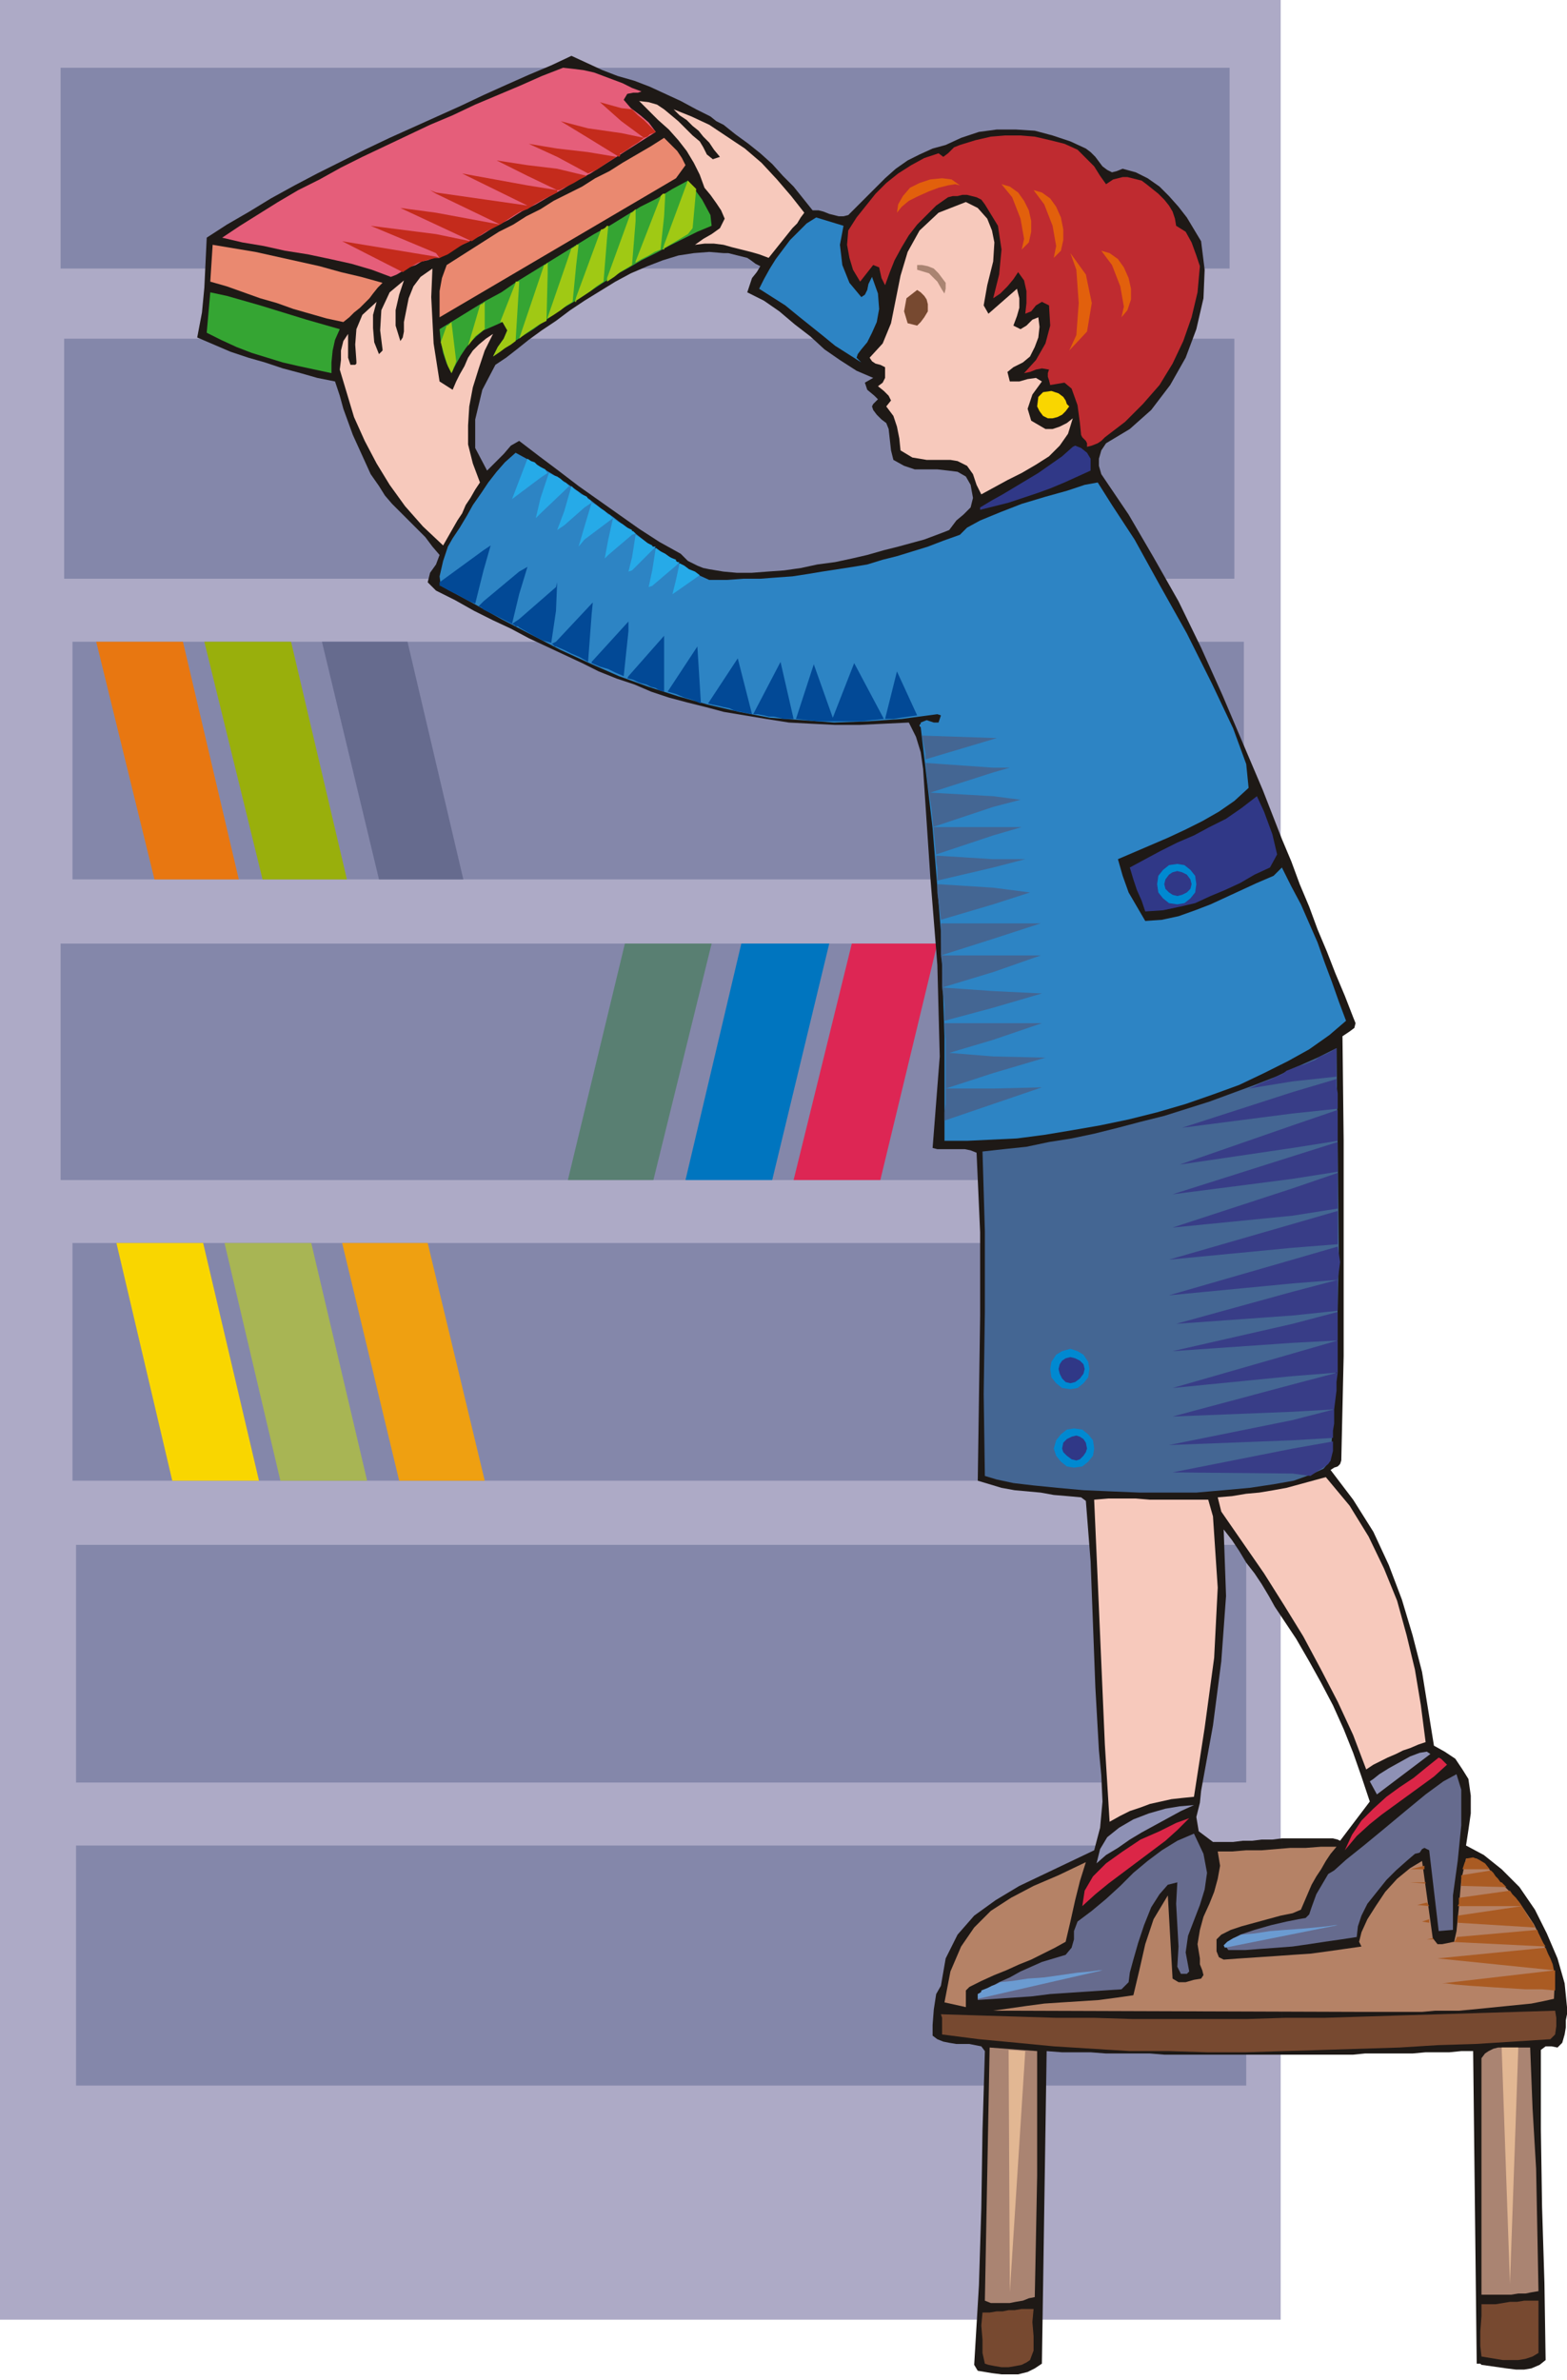 <svg xmlns="http://www.w3.org/2000/svg" width="1.319in" height="2.003in" fill-rule="evenodd" stroke-linecap="round" preserveAspectRatio="none" viewBox="0 0 1319 2003"><style>.pen1{stroke:none}.brush3{fill:#8487aa}.brush6{fill:#666b8e}.brush10{fill:#f9d600}.brush16{fill:#f7c9bc}.brush18{fill:#ea8970}.brush19{fill:#35a533}.brush21{fill:#e2600c}.brush22{fill:#2d84c4}.brush23{fill:#aa8472}.brush24{fill:#774930}.brush25{fill:#303887}.brush28{fill:#446693}.brush30{fill:#8e91b5}.brush31{fill:#db2647}.brush32{fill:#6b9bd1}.brush33{fill:#b58266}.brush35{fill:#e2b793}.brush36{fill:#0089d1}</style><path d="M0 0h1078v1952H0V0z" class="pen1" style="fill:#adaac6"/><path d="M51 57h984v169H51V57zm3 228h985v202H54V285zm7 255h986v200H61V540z" class="pen1 brush3"/><path d="m154 540 47 200h-71L81 540h73z" class="pen1" style="fill:#e87711"/><path d="m245 540 47 200h-71l-49-200h73z" class="pen1" style="fill:#99af0c"/><path d="m343 540 47 200h-71l-48-200h72z" class="pen1 brush6"/><path d="M51 794h984v199H51V794z" class="pen1 brush3"/><path d="m717 794-49 199h73l48-199h-72z" class="pen1" style="fill:#dd2654"/><path d="m624 794-47 199h73l48-199h-74z" class="pen1" style="fill:#0075bf"/><path d="m526 794-48 199h72l49-199h-73z" class="pen1" style="fill:#597f72"/><path d="M61 1046h986v200H61v-200z" class="pen1 brush3"/><path d="m171 1046 47 200h-73l-47-200h73z" class="pen1 brush10"/><path d="m262 1046 47 200h-73l-47-200h73z" class="pen1" style="fill:#a8b554"/><path d="m360 1046 48 200h-72l-48-200h72z" class="pen1" style="fill:#efa011"/><path d="M64 1300h985v200H64v-200zm0 253h985v202H64v-202z" class="pen1 brush3"/><path d="m1079 706 8 19 7 19 8 19 7 19 8 19 7 18 8 19 7 18 2 5-1 4-4 3-6 4 1 88v181l-2 88-1 3-2 2-3 1-3 2 19 25 17 27 13 28 11 29 9 30 8 31 5 31 5 31 9 5 9 6 6 9 5 8 2 14v15l-2 14-2 13 15 8 15 12 15 15 13 19 10 20 9 21 6 21 2 20v6l-1 5v6l-1 6-2 7-4 4-5-1h-5l-4 3v67l1 65 2 64 1 65-5 4-7 3-6 1h-7l-8-1-7-1-7-1-7-1-1-1h-3l-3-263h-10l-10 1h-20l-11 1h-40l-10 1h-60v-182h43l4 1 2 1 25-33-7-21-7-20-8-20-9-20-10-19-10-18-11-19-12-18V706zM609 105l10 8 11 8 10 8 10 9 9 10 9 9 8 10 8 10h5l4 1 5 2 4 1 4 1h4l4-1 4-4 9-9 9-9 9-9 9-8 10-7 10-5 11-5 11-3 13-6 15-5 15-2h16l16 1 15 4 15 5 13 6 4 3 4 4 3 4 3 4 4 3 4 2 4-1 5-2 11 3 10 5 10 7 8 8 8 9 7 9 6 10 6 10 3 24-1 24-6 26-9 24-13 23-16 21-18 16-20 12-4 6-2 7v6l2 7 23 34 21 36 21 37 19 39 18 40 17 40 17 40 16 41v655l-6-9-5-9-6-10-6-9-7-9-6-10-6-9-7-9 2 56-4 55-7 54-10 55-1 10-3 12 2 12 12 9h17l8-1h8l8-1h9l8-1v182h-99l-12-1h-37l-13-1h-24l-13-1-4 263-6 4-6 3-8 2h-14l-8-1-6-1-6-1-3-5 4-67 2-65 1-65 2-67-3-4-5-1-5-1h-11l-6-1-5-1-5-2-4-3v-9l1-13 2-13 4-7 4-23 10-20 14-16 18-13 20-12 21-10 21-10 21-10 5-19 2-22-1-22-2-21-3-53-2-53-2-53-4-51-4-3-11-1-12-1-11-2-11-1-11-1-11-2-10-3-10-3 1-69 1-70v-70l-3-67-5-2-5-1h-23l-4-1 6-77-2-77-6-75-5-75-1-15-2-14-4-13-6-12-21 1-21 1h-20l-20-1-19-1-19-3-18-3-18-3V481l11 1h13l13-1 14-1 14-2 14-3 15-2 14-3 13-3 14-4 12-3 11-3 11-3 8-3 8-3 5-2 6-8 6-5 6-6 2-8-2-11-4-7-7-4-8-1-9-1h-19l-9-3-9-5-2-8-1-9-1-9-2-5-4-3-4-4-3-4-1-3 1-2 2-2 2-2-3-3-6-5-2-6 7-4-14-6-14-9-13-9-12-11-13-10-13-11-13-9-14-7 2-6 2-6 4-5 3-5-4-2-4-3-3-2-4-1-4-1-4-1-4-1h-4V105zm-23-13 6 3 6 3 5 4 6 3v108l-12-1-13 1-13 2-13 4-13 5-14 6-13 7-13 8-13 8-12 8-12 9-12 8-11 8-10 8-9 7-9 6-11 21-6 25v24l10 19 7-7 7-7 6-7 7-4 17 13 16 12 17 13 17 12 17 12 17 12 17 11 18 10 3 3 3 3 4 2 4 2 5 2 5 1 6 1 6 1v118l-15-4-16-4-15-4-15-5-14-6-15-5-15-6-14-7-15-7-15-7-15-7-15-8-15-7-16-8-16-9-16-8-7-7 2-8 5-7 3-8-6-7-6-8-7-7-7-7-7-7-7-7-6-7-5-8-7-10-5-11-5-11-5-11-4-11-4-11-3-11-4-12-15-3-14-4-15-4-15-5-14-4-15-5-14-6-14-6 4-21 2-21 1-21 1-21 17-11 19-11 18-11 20-11 19-10 20-10 20-10 21-10 20-9 20-9 20-9 19-9 20-9 18-8 19-8 17-8 13 6 13 6 13 5 14 4 13 5 13 6 13 6 13 7z" class="pen1" style="fill:#1e1916"/><path d="m540 77-3 1h-4l-5 1-3 5 6 7 8 6 7 6 6 8-11 7-11 7-11 7-11 7-11 7-12 6-11 7-11 6-12 7-12 6-11 7-12 6-11 7-12 6-12 6-11 7h-5l-5 2-5 1-5 3-6 2-5 3-5 3-5 2-16-6-17-5-18-4-19-4-19-3-18-4-18-3-17-4 15-10 16-10 16-10 17-10 18-9 18-10 18-9 19-9 19-9 19-9 19-8 19-9 19-8 19-8 18-8 18-7 9 1 8 1 9 2 8 3 8 3 8 3 8 4 8 3z" class="pen1" style="fill:#e55e7a"/><path d="M523 129v-17l19 4-5 4-5 3-4 3-5 3zm0-27 19 14 3-1 2-2 3-1 2-1-5-5-5-5-5-4-5-5-9-1v11zm0-11v11l-18-16 18 5zm0 21v17h-1v2l-1 1-26-16v-8l28 4zm-28 34 7-3 6-4 6-4 5-3-24-4v18zm0-38v8l-23-14 23 6zm0 20v18l-26-14v-7l26 3zm-26 34v-2 2zm0-2h2l6-3 6-3 5-3 6-3-25-6v18zm0-35v7l-24-11 24 4zm0 17v18l-25-12v-9l25 3zm-25 14v17h3-3v3l6-4 7-4 6-3 6-3v-2l-25-4zm-77 60 3 1-3-4v-16l29 6-7 3-6 4-6 4-7 3h-3v-1zm77-77v9l-26-13 26 4zm-55 7 55 27v-17l-55-10zm55 27v3l-6 2-5 3-6 4-6 4-54-26v-1l77 11zm-77 16 30 14 6-4 6-4 6-3 6-3-54-10v10zm-28 40-51-26 79 13v1l-8 2-7 2-7 4-6 4zm28-16v-16l-55-7 55 23zm0-51v1l-5-3 5 2zm0 17v10l-30-14 30 4z" class="pen1" style="fill:#c42b1c"/><path d="m589 119 3 5 3 6 5 4 6-2-5-6-4-6-5-5-4-5-5-4-5-5-6-4-5-5 15 6 15 7 15 10 15 10 14 12 13 14 12 14 11 14-3 4-3 5-4 4-4 5-4 5-4 5-4 5-4 5-8-3-7-2-8-2-8-2-7-2-8-1h-8l-8 1 7-5 7-4 7-5 4-8-3-7-4-6-5-7-5-6-4-11-5-10-6-10-7-9-8-9-9-8-8-8-8-8 8 1 7 2 6 4 6 5 6 5 6 6 6 6 6 5z" class="pen1 brush16"/><path d="m961 152 4 3 5 4 5 4 5 5 4 5 3 5 2 6 1 6 8 5 5 9 4 11 3 9-2 22-5 21-7 20-9 19-11 18-14 16-15 15-17 13-3 3-3 2-5 2-4 1v-3l-1-2-3-3-1-2-1-10-2-15-5-14-6-5-12 2-1-4-1-3v-3l1-3-6-1-5 1-5 2-5 1 10-11 8-14 4-15-1-17-6-3-5 3-4 5-5 2 1-9v-10l-2-9-5-7-4 6-5 6-6 6-6 4 5-20 2-21-3-20-11-18-3-4-4-2-4-1-4-1h-4l-4 1h-4l-4 1-10 7-8 8-8 8-7 9-6 10-6 11-4 10-4 11-3-6-2-9-5-2-11 14-6-10-3-10-2-11 1-12 7-11 8-10 8-10 9-9 10-8 11-7 11-6 12-4 4 3 4-3 5-5 5-2 13-4 13-3 12-1h13l12 1 13 3 12 3 11 5 7 7 7 7 5 8 5 7 3-2 3-2 4-1 4-1h4l4 1 4 1 4 1z" class="pen1" style="fill:#bf2b30"/><path d="M569 150 370 267v-22l2-11 4-11 11-7 11-7 11-7 11-7 12-6 11-7 12-6 11-7 12-6 12-6 11-7 12-6 11-7 12-7 12-7 11-7 5 5 6 6 4 6 3 6-8 11z" class="pen1 brush18"/><path d="m599 190-12 5-12 6-12 6-11 6-12 6-12 7-11 6-11 7-12 8-11 7-12 7-11 8-11 8-11 7-12 8-11 8 4-8 5-7 3-7-4-7-9 4-7 3-6 5-5 5-4 5-4 6-4 7-4 8-4-8-3-9-2-10-1-10 13-8 13-8 13-8 13-7 13-9 13-8 13-8 13-8 13-8 13-8 13-7 13-8 13-8 14-7 13-8 13-7 4 5 8 11 7 13 1 9z" class="pen1 brush19"/><path d="m583 192 3-33-2-2-2-2-2-2-1-1-20 54v3l5-3 5-3 5-3 5-3 4-5zm-24-10v-19h1l-1 19zm0 24-1 4h1v-4zm0-43v19l-3 28-5 2-5 3-6 3-5 3v-1l21-54v-1l1-1 1-1h1zm-24 23v-10 10zm0-10v10l-3 37-5 3-5 3-5 4-6 4v-3l20-55h1l1-1 1-1 1-1zm0 44v3-3zm-24-20 1-10h-1v10zm0-10v10l-3 37-6 4-5 4-6 4-6 4v-3l21-57h1l2-1 1-1 1-1zm0 44v3-3zm-26-11 2-17h-2v17zm0-17v17l-3 31-5 3-5 4-6 4-5 3v-1l20-58 2-1 1-1h1v-1zm0 44-1 4h1v-4zm-24-20v-10 10zm0-9v9l-1 40-6 3-6 4-6 4-5 4 21-62h1l1-1 1-1zm0 46v1-1zm-24-29v-1 1zm0-1v1l-3 49-4 3-5 3-4 3-6 4 4-8 5-7 3-7-4-7h-2l13-33v-1h3zm0 48zm-29-8v-23l-1 1-1 1h-1l-1 1-10 34 3-4 3-4 4-3 4-3zm-24 27-4-33-1 1-1 1-1 1h-1l-5 14 2 7 2 7 2 6 3 6 1-2 1-3 1-2 1-3z" class="pen1" style="fill:#a0c914"/><path d="m860 210 2-9-3-17-7-18-9-11 7 2 7 5 5 7 4 8 2 9v9l-2 9-6 6zm-52-54-4-1-6 1-8 2-8 3-9 4-8 4-6 5-4 5 1-7 4-7 6-7 8-4 9-3 10-1 8 1 7 5zm79 61 2-10-3-17-7-18-9-12 7 2 7 5 5 7 4 9 2 10v9l-2 9-6 6zm57 50 2-9-3-17-7-18-9-12 7 2 7 5 5 7 4 9 2 9v9l-3 9-5 6z" class="pen1 brush21"/><path d="m837 204-1 16-5 20-3 17 4 7 24-21 2 8v8l-2 7-3 8 6 3 5-3 5-5 5-2 1 8-1 9-3 8-4 8-6 5-8 4-5 4 2 8h8l7-2 7-1 5 3-8 11-4 12 3 10 12 7h6l6-2 6-3 5-4-4 13-7 10-9 9-11 7-12 7-12 6-11 6-11 6-4-8-3-9-5-7-8-4-6-1h-20l-6-1-6-1-5-3-5-3-1-10-2-10-3-9-6-8 4-5-2-4-4-4-5-4 4-3 2-4v-9l-4-2-4-1-3-2-2-3 11-12 7-17 4-20 4-20 6-20 10-18 16-15 23-9 10 5 8 9 4 10 2 10z" class="pen1 brush16"/><path d="m725 250 3-2 2-4 1-5 3-6 5 14 1 13-2 11-4 9-4 8-5 6-3 4-1 3 4 4-11-7-11-7-11-9-10-8-10-8-11-9-11-7-11-7 4-8 5-9 5-8 6-8 6-8 7-7 7-7 8-5 23 7-3 16 2 17 6 15 10 12z" class="pen1 brush22"/><path d="m322 238-4 4-4 5-3 4-4 4-4 4-5 4-4 4-5 4-14-3-14-4-14-4-14-5-14-4-14-5-14-5-14-4 2-31 18 3 18 3 18 4 18 4 18 4 18 5 17 4 18 5z" class="pen1 brush18"/><path d="m900 295 6-13 2-27-2-28-5-14 13 18 5 24-4 24-15 16z" class="pen1 brush21"/><path d="m795 247-2-3-4-7-7-7-10-3v-4h4l5 1 5 2 4 4 3 4 3 4v5l-1 4z" class="pen1 brush23"/><path d="m381 328 3-7 3-6 4-7 3-7 4-6 5-5 6-5 6-4-7 14-5 15-5 16-3 16-1 16v16l4 16 6 16-4 6-4 7-4 6-3 7-4 6-4 7-4 7-4 7-17-16-15-17-13-18-11-18-10-19-9-20-6-20-6-20 1-8v-8l2-8 4-6v20l2 6h4l1-1v-2l-1-14 1-13 5-12 12-11-3 11v11l1 12 4 10 2-2 1-1v-1l-2-16 1-17 7-15 12-10-4 12-3 13v13l4 13 2-3 1-5v-8l2-10 2-10 4-10 6-8 10-7-1 24 2 39 5 32 11 7z" class="pen1 brush16"/><path d="M781 256v6l-3 5-3 4-3 3-8-2-3-10 2-11 9-7 3 2 3 3 2 3 1 4z" class="pen1 brush24"/><path d="m286 277-4 9-2 9-1 10v9l-14-3-14-3-13-3-13-4-13-4-13-5-13-6-12-6 3-34 14 3 14 4 14 4 13 4 13 4 13 4 14 4 14 4z" class="pen1 brush19"/><path d="m900 342-3 4-3 3-4 2-4 1h-4l-4-2-3-4-2-4 1-8 4-4 7-1 6 2 4 3 2 3 1 3 2 2z" class="pen1 brush10"/><path d="M918 386v10l-11 5-11 5-12 5-11 4-12 4-12 4-12 3-12 3v-2l10-6 9-5 10-6 10-6 10-6 10-7 10-7 9-8 2-1 5 2 5 4 3 5z" class="pen1 brush25"/><path d="m808 450 6-6 11-6 17-7 18-7 20-6 18-5 15-5 11-2 12 19 19 29 21 38 23 41 21 42 18 38 11 30 2 20-12 11-13 9-14 8-14 7-15 7-14 6-14 6-14 6 4 14 5 14 7 12 7 12 14-1 14-3 14-5 13-5 13-6 13-6 13-6 14-6 7-7 8 16 8 15 7 16 7 16 6 17 6 16 6 17 6 16-14 12-17 12-18 10-20 10-21 10-22 8-23 8-24 7-24 6-24 5-23 4-24 4-23 3-21 1-21 1h-19v-88l-3-88-7-87-10-85-1-1v-1l1-1v-1l5-2 6 2h4l2-6-3-1-30 4-29 2-28 1-27-2-27-2-26-5-26-6-25-7-25-8-25-9-25-11-24-11-25-13-25-13-25-14-26-14-1-8 3-13 4-12 4-7 6-9 6-10 5-9 7-10 6-9 7-9 7-8 9-8 11 6 10 6 10 6 11 7 10 7 10 7 10 8 10 7 9 7 10 7 10 8 11 7 10 6 10 7 10 6 11 5h15l14-1h14l13-1 14-1 13-2 12-2 13-2 13-2 12-2 13-4 12-3 13-4 13-4 13-5 14-5z" class="pen1 brush22"/><path d="M529 571v-2l30-34v47l-4-1-3-2-4-1-4-2-4-1-3-1-4-2-4-1zm0-40v-10 10zm33 51 25-38 3 48-7-3-7-2-7-3-7-2zm34 10 25-38 12 47-5-1-5-1-5-1-4-2-5-1-4-1-5-1-4-1zm38 9 23-44 11 48h-8l-4-1-5-1h-4l-4-1-5-1h-4zm36 4 15-46 16 45 18-46 25 47-10 1-9 1h-37l-9-1-9-1zm75 0 10-40 17 37-7 1-7 1-6 1h-7zm-216-82v8l-4 38-7-3-6-3-7-2-7-3v-1l31-34zm0 46v2h-1l1-2zm-31-52v-9l1-1-1 10zm0-9v9l-3 40-7-4-7-3-6-3-7-3v-4l30-32zm0 49v1-1zm-30-43 1-24-1 4v20zm0-20v20l-4 27-7-2-6-3-7-4-7-4v-7l31-27zm0 46-4 2h1l1 1 1 1h1v-4zm-31-40 7-23-7 4v19zm-30-37 6-4-6 21v-17zm30 18v19l-6 25-6-3-6-3-6-3-6-3v-7l30-25zm0 40-6 4 2 1 1 1h2l1 1v-7zm-67-31 37-27v17l-7 28-7-3-7-4-8-4-7-4h-1v-3zm37 16-4 4 1 1h1l1 1 1 1v-7z" class="pen1" style="fill:#024996"/><path d="M569 498v-10l3-14 4 2 4 3 5 2 4 3-20 14zm0-22 3-3h-2l-1-1v-1 5zm0-5v5l-20 17v-13l3-19 4 3 4 2 4 3 5 2zm0 17-3 12 3-2v-10zm-20-25 3-3h-3v-1 4zm0-4v4l-17 17v-11l3-19 3 2 3 2 4 3 4 2zm0 21v13l-3 1 3-14zm-17-30 3-1-1-1-1-1h-1v-1 4zm0-4v4l-20 17v-13l4-18 4 3 4 2 4 3 4 2zm0 23v11l-3 1 3-12zm-20-30 4-3-1-1-1-1-1-1h-1v6zm0-6v6l-20 15v-11l6-20 4 2 4 3 3 2 3 3zm0 21v13l-3 3 3-16zm-20-27 6-4-1-2-2-1-1-2-2-1v10zm0-10v10l-17 15v-12l6-21 3 3 3 2 2 2 3 1zm0 26v11l-5 6 5-17zm-17-30 4-4-1-1-1-1-1-1h-1v7zm-20-11 6-4-1-1-1-2-2-1-2-1v9zm20 4v7l-20 19v-13l7-21 4 2 3 1 3 2 3 3zm0 24-6 16 6-4v-12zm-31-44-13 34 24-18v-9l-3-2-2-2-3-1-3-2zm11 33v13l-4 4 4-17z" class="pen1" style="fill:#26aae8"/><path d="M836 621h3l-3 1v-1zm0 308v-13l41-1-41 14zm0-26v-14l44 1-44 13zm0-28v-14h41l-41 14zm0-27v-14l41 2-41 12zm0-30v-14h40l-40 14zm0-28v-13h40l-40 13zm0-29v-14l31 4-31 10zm0-31v-7h27l-27 7zm0-27v-7h24l-24 7zm0-24v-9l23 3-23 6zm0-29v-4h14l-14 4zm-60-31 60 2v1l-57 17v-5l-1-5-1-5-1-5zm60 27v4l-53 17 53 3v9l-51 17h51v7l-48 16-2-19-2-20-3-19-2-19 57 4zm0 77v7l-47 11v-11l-1-5v-5l48 3zm0 24v14l-44 13-1-8-1-7-1-8v-7l47 3zm0 30v13l-44 14v-27h44zm0 27v14l-43 13v-20l-1-7h44zm0 30v14l-41 11v-13l-1-8-1-7 43 3zm0 27v14l-37 11 37 3v14l-40 13v-41l-1-14h41zm0 55v13l-41 14v-7l1-7v-13h40z" class="pen1 brush28"/><path d="m1069 730-13 6-12 7-13 6-12 5-13 6-13 3-14 3-15 1-3-9-4-9-3-9-3-10 13-7 13-7 14-7 14-6 13-7 14-7 13-9 13-10 6 13 7 19 4 17-6 11z" class="pen1 brush25"/><path d="m1120 1229-6 7-11 5-14 5-17 3-20 3-22 2-23 2h-48l-24-1-23-1-22-2-20-2-17-2-14-3-10-3-1-69 1-69v-68l-2-67 18-2 19-2 19-4 19-3 19-4 20-5 19-5 20-5 19-6 19-6 19-7 19-7 18-7 17-8 18-8 16-8 1 86 1 87-2 88-5 86z" class="pen1 brush28"/><path d="m1088 910 37-4v-24l-5 3-4 2-5 2-4 3-5 2-5 2-4 1-5 2v11zm0 330v-21l34-6v8l-1 4-1 4-2 3-4 3-5 3-6 4-15-2zm0-28v-17l35-9v12l-1 6v6l-34 2zm0-24 35-2 1-8 1-8v-7l1-8-38 10v23zm0-30v-19l38-11v27l-38 3zm0-28 38-2v-24l-38 10v16zm0-23v-20l38-10v26l-38 4zm0-27 38-3 1-7 1-8-1-7-1-6-38 11v20zm0-30v-20l38-11v28l-38 3zm0-27 38-6v-30l-38 13v23zm0-31v-19l38-12v25l-38 6zm0-26 38-6v-26l-38 13v19zm0-29v-18l37-11v6l1 6v13l-38 4zm-37-21 37-6v-11l-5 2-4 3-5 2-4 2-5 2-5 2-4 2-5 2zm37 3v18l-93 12 93-30zm0 28-95 33 95-14v-19zm0 26v19l-101 13 101-32zm0 27-101 33 101-10v-23zm0 30v20l-104 10 104-30zm0 30-104 30 104-10v-20zm0 27v20l-98 7 98-27zm0 27-101 23 101-7v-16zm0 25v19l-101 10 101-29zm0 26-101 27 101-4v-23zm0 30v17l-104 4 104-21zm0 24v21l-101-1 101-20z" class="pen1" style="fill:#383d87"/><path d="m1150 1489-11-29-13-28-14-27-15-28-16-26-17-27-18-26-18-26-3-12 12-1 12-2 11-1 12-2 11-2 11-3 11-3 11-3 20 24 16 26 13 27 11 27 8 29 7 29 5 30 4 31-6 2-7 3-6 2-6 3-7 3-6 3-6 3-6 4zm-133-227 4 14 4 60-3 59-8 59-9 58-10 1-9 1-9 2-9 2-8 3-9 3-8 4-9 5-4-65-3-69-3-69-3-68 12-1h23l12 1h49z" class="pen1 brush16"/><path d="m1204 1476-45 34-6-11 3-2 5-4 8-5 9-5 9-5 8-3 6-1 3 2z" class="pen1 brush30"/><path d="m1218 1485-11 10-11 8-11 8-11 8-11 8-10 8-11 10-10 12 6-13 8-12 10-10 11-10 11-8 12-8 11-9 10-8 2 1 2 2 1 1 2 2z" class="pen1 brush31"/><path d="M1230 1506v30l-3 30-4 29v29l-12 1-8-68-4-2-2 1-2 3-4 1-7 6-9 8-8 8-8 10-8 10-5 10-3 9-1 9-13 2-14 2-13 2-14 2-13 1-14 1-13 1h-14l-3-4 4-4 9-5 12-4 14-4 13-3 10-2 6-1 3-3 2-6 4-11 10-17 5-3 10-9 15-12 17-14 18-15 17-14 15-11 11-6 4 13z" class="pen1 brush6"/><path d="m1045 1628 11-1 13-2 13-1 14-1 11-1 10-1 7-1h2l-95 19-1-2 3-3 5-3 7-3z" class="pen1 brush32"/><path d="m923 1568 3-12 6-10 10-8 12-7 13-5 14-4 12-2 12-1-11 5-11 6-11 6-11 6-10 6-10 7-10 6-8 7z" class="pen1 brush30"/><path d="m1001 1530-10 10-10 9-12 9-12 9-12 9-12 9-11 9-11 10 2-13 7-12 11-11 14-10 15-10 16-7 14-7 11-4z" class="pen1 brush31"/><path d="m994 1661-3-6 1-17-1-18-1-18 1-18-8 2-7 8-7 11-6 15-5 15-4 14-3 11-1 8-6 6-15 1-15 1-15 1-15 1-16 2-15 1-15 1-15 1v-5l9-5 9-5 9-4 9-5 9-4 9-4 10-3 10-3 5-6 2-7v-7l3-8 12-9 12-10 12-11 11-11 12-10 12-9 13-8 14-6 8 17 3 16-2 14-4 13-5 13-5 13-2 14 3 16-1 1-1 1h-5z" class="pen1 brush6"/><path d="m842 1668 10-1 13-2 14-1 14-2 14-2 11-1 7-1h3l-105 24v-4l2-1 1-1v-1l5-2 4-2 3-1 4-2z" class="pen1 brush32"/><path d="m1095 1607-7 3-10 2-11 3-11 3-11 3-9 3-8 4-4 4v10l2 5 4 2 14-1 15-1 15-1 14-1 15-1 15-2 14-2 14-2-2-4 2-8 5-11 7-11 8-12 10-11 11-9 10-6 9 65 4 5h4l5-1 5-1 2-9 2-20 2-23 4-18h9l7 5 7 8 6 7 8 8 8 9 6 9 6 9 5 10 5 11 4 10 4 11-1 21-9 2-10 2-10 1-10 1-10 1-10 1-10 1-11 1h-20l-11 1h-50l-301-1h-10l14-2 14-2 15-2 15-1 16-1 15-1 15-2 14-2 5-21 5-22 7-21 12-20 4 70 5 3h6l7-2 6-1 2-3-1-4-2-5v-5l-2-12 2-12 3-11 5-11 4-10 3-11 2-11-2-12h12l12-1h13l12-1 12-1h13l13-1h13l-5 6-4 6-4 7-4 6-4 7-3 7-3 7-3 7z" class="pen1 brush33"/><path d="m1199 1570-12 3h12v-3zm32 3h23l-4-5-5-3-5-2-6 1v2l-1 1-1 3-1 3zm24 1-25 4v9l38 1-1-1-1-1-2-2h-1l-2-3-2-2-2-3-2-2zm-55 10h-13l13 1v-1zm71 7-43 6v5l-1 2h54l-2-3-3-4-3-3-2-3zm-70 10-8 2 10 1-2-3zm80 3-54 8v6l65 4-2-4-3-4-3-5-3-5zm-78 11-6 2 6 1v-3zm91 9-68 6v1l-1 2-1 1h-4l81 4-2-3-2-4-2-4-1-3zm-88 7-5 1h6l-1-1zm95 8-91 9 98 10-1-5-2-5-2-4-2-5zm8 19-95 11h3l8 1 12 1 15 1 16 1 16 1h14l11 1v-17z" class="pen1" style="fill:#aa5b23"/><path d="m816 1672-3 3v14l-18-4 5-26 9-21 11-16 14-14 17-11 19-10 21-9 23-11-5 16-4 16-4 18-4 17-9 5-10 5-10 5-10 4-11 5-10 4-11 5-10 5z" class="pen1 brush33"/><path d="m1309 1692 1 6v7l-1 7-4 4-31 2-32 2-32 1-32 2-32 1-32 1-33 1-32 1h-33l-32-1h-33l-32-2-32-2-31-3-32-3-31-4v-14l-1-3 32 1 33 1 32 1h32l32 1h97l32-1h33l32-1 32-1 33-1 32-1 33-1 32-1z" class="pen1 brush24"/><path d="m829 1936 4-213 40 3v105l-1 52-1 50-5 1-5 2-6 1-5 1h-16l-5-2z" class="pen1 brush23"/><path d="m849 1725 1 204 13-203-14-1z" class="pen1 brush35"/><path d="m1288 1723 2 51 3 51 1 51 1 52-6 1-5 1h-6l-6 1h-25v-199l3-4 3-2 4-2 4-1h27z" class="pen1 brush23"/><path d="m1264 1723 7 199 7-199h-14z" class="pen1 brush35"/><path d="m1295 1980-5 3-6 2-6 1h-13l-6-1-6-1-6-1-1-9v-12l1-13v-10h12l6-1 6-1h6l6-1h12v44zm-425-37-1 11 1 12v12l-3 8-3 2-4 2-5 1-6 1h-6l-6-1-5-1-3-1-2-9v-11l-1-12 1-11h6l6-1h5l5-1h5l6-1h10z" class="pen1 brush24"/><path d="m991 727 6 1 5 4 4 5 1 7-1 7-4 5-5 4-6 1-7-1-5-4-4-5-1-7 1-7 4-5 5-4 7-1z" class="pen1 brush36"/><path d="m991 733 4 1 4 2 3 4 1 4-1 4-3 3-4 2-4 1-4-1-3-2-3-3-1-4 1-4 3-4 3-2 4-1z" class="pen1 brush25"/><path d="m904 1202 7 1 5 4 4 5 1 7-1 6-4 5-5 4-7 1-6-1-5-4-4-5-2-6 2-7 4-5 5-4 6-1z" class="pen1 brush36"/><path d="m906 1208 3 1 3 2 2 3 1 5-1 3-2 3-3 3-3 1-4-1-4-3-3-3-1-3 1-5 3-3 4-2 4-1z" class="pen1 brush25"/><path d="m901 1135 6 2 5 3 4 6 1 6-1 7-4 5-5 4-6 1-7-1-5-4-4-5-1-7 1-6 4-6 5-3 7-2z" class="pen1 brush36"/><path d="m901 1142 4 1 4 2 3 3 1 4-1 4-3 4-4 3-4 1-4-1-3-3-2-4-1-4 1-4 2-3 3-2 4-1z" class="pen1 brush25"/></svg>

